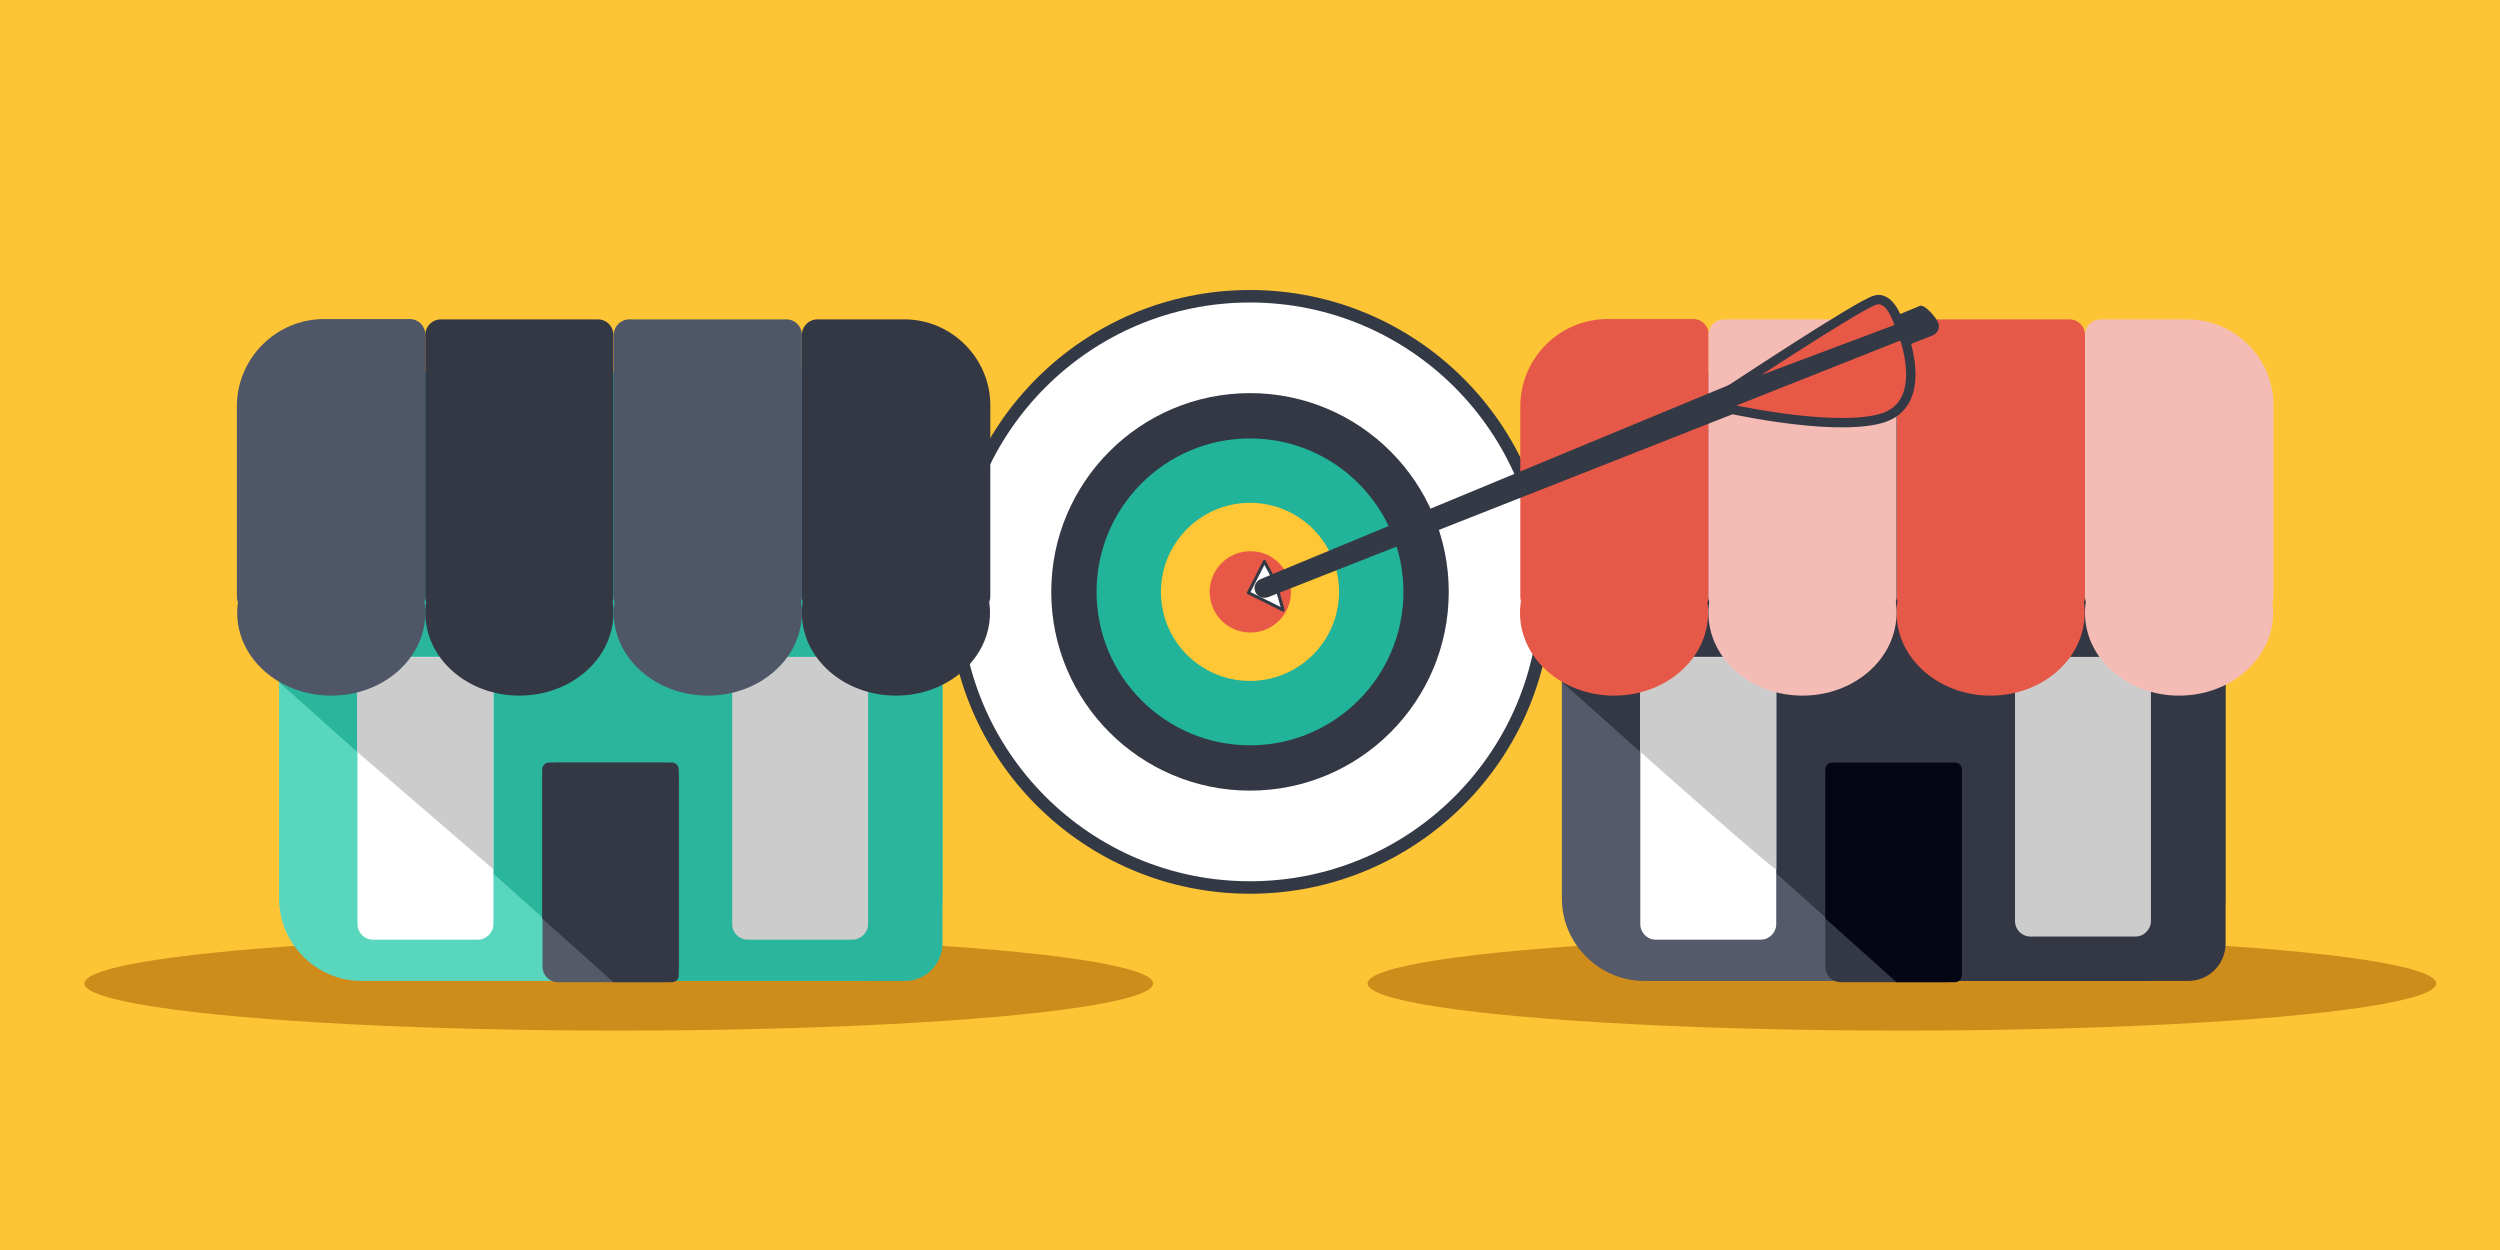 <?xml version="1.0" encoding="utf-8"?>
<!-- Generator: Adobe Illustrator 23.0.1, SVG Export Plug-In . SVG Version: 6.00 Build 0)  -->
<svg version="1.1" id="Layer_1" xmlns="http://www.w3.org/2000/svg" xmlns:xlink="http://www.w3.org/1999/xlink" x="0px" y="0px"
	 viewBox="0 0 800 400" style="enable-background:new 0 0 800 400;" xml:space="preserve">
<style type="text/css">
	.st0{fill:#FDC536;}
	.st1{fill:#FFFFFF;stroke:#333945;stroke-width:4;stroke-miterlimit:10;}
	.st2{fill:#343844;}
	.st3{fill:#21B49A;}
	.st4{fill:#FFC635;}
	.st5{fill:#E85847;}
	.st6{fill:#CE8D1B;}
	.st7{fill:#58D6BE;}
	.st8{fill:#2AB69D;}
	.st9{fill:#CCCCCC;}
	.st10{fill:#FFFFFF;}
	.st11{fill:#4F5668;}
	.st12{fill:#545A68;}
	.st13{fill:#545A6A;}
	.st14{fill:#E65848;}
	.st15{fill:#F5BCB6;}
	.st16{fill:#040613;}
	.st17{fill:#E85847;stroke:#333945;stroke-width:3;stroke-linecap:round;stroke-linejoin:round;stroke-miterlimit:10;}
	.st18{fill:#FFFFFF;stroke:#333945;stroke-linecap:round;stroke-linejoin:round;stroke-miterlimit:10;}
	.st19{fill:#333945;}
	.st20{fill:#FFFFFF;stroke:#333945;stroke-width:2;stroke-linecap:round;stroke-linejoin:round;stroke-miterlimit:10;}
	.st21{fill:#FFFFFF;stroke:#333945;stroke-miterlimit:10;}
	.st22{fill:#FBF4D8;stroke:#333945;stroke-miterlimit:10;}
	.st23{fill:#E85847;stroke:#333945;stroke-width:7;stroke-linecap:round;stroke-linejoin:round;stroke-miterlimit:10;}
</style>
<rect class="st0" width="800" height="400"/>
<g>
	<path class="st1" d="M494.6,189.4c0,52.2-42.3,94.6-94.6,94.6s-94.6-42.4-94.6-94.6c0-52.2,42.4-94.6,94.6-94.6
		S494.6,137.1,494.6,189.4z"/>
	<path class="st2" d="M463.6,189.4c0,35.1-28.5,63.6-63.6,63.6c-35.1,0-63.6-28.5-63.6-63.6c0-35.1,28.5-63.6,63.6-63.6
		C435.1,125.8,463.6,154.3,463.6,189.4z"/>
	<path class="st3" d="M449.1,189.4c0,27.1-22,49.1-49.1,49.1c-27.1,0-49.1-22-49.1-49.1c0-27.1,22-49.1,49.1-49.1
		C427.1,140.3,449.1,162.3,449.1,189.4z"/>
	<path class="st4" d="M428.5,189.4c0,15.7-12.8,28.5-28.5,28.5c-15.7,0-28.5-12.7-28.5-28.5c0-15.7,12.8-28.5,28.5-28.5
		C415.7,160.9,428.5,173.6,428.5,189.4z"/>
	<path class="st5" d="M413.1,189.4c0,7.2-5.8,13-13,13c-7.2,0-13-5.8-13-13c0-7.2,5.8-13,13-13C407.2,176.3,413.1,182.2,413.1,189.4
		z"/>
</g>
<g>
	<ellipse class="st6" cx="198" cy="314.7" rx="171" ry="15.1"/>
	<path class="st7" d="M275.1,313.9H115.7c-14.5,0-26.4-11.9-26.4-26.4V145.6c0-14.5,11.9-26.4,26.4-26.4h159.5
		c14.5,0,26.4,11.9,26.4,26.4v141.9C301.5,302,289.6,313.9,275.1,313.9z"/>
	<path class="st8" d="M289.7,313.9h-93.4l-107-95.6V131c0-6.5,5.3-11.8,11.8-11.8h188.7c6.5,0,11.8,5.3,11.8,11.8v171.1
		C301.5,308.6,296.2,313.9,289.7,313.9z"/>
	<path class="st9" d="M272.8,300.7h-33.5c-2.8,0-5-2.2-5-5v-80.5c0-2.8,2.2-5,5-5h33.5c2.8,0,5,2.2,5,5v80.5
		C277.8,298.4,275.5,300.7,272.8,300.7z"/>
	<path class="st10" d="M152.9,300.7h-33.5c-2.8,0-5-2.2-5-5v-80.5c0-2.8,2.2-5,5-5h33.5c2.8,0,5,2.2,5,5v80.5
		C157.9,298.4,155.6,300.7,152.9,300.7z"/>
	<path class="st9" d="M114.3,240.6v-28.1c0-1.2,1-2.2,2.2-2.2h39.1c1.2,0,2.2,1,2.2,2.2v65.6L114.3,240.6z"/>
	<path class="st11" d="M131.1,195.9H80.8c-2.8,0-5-2.2-5-5V130c0-15.3,12.5-27.9,27.9-27.9h27.4c2.8,0,5,2.2,5,5v83.7
		C136.1,193.7,133.8,195.9,131.1,195.9z"/>
	<path class="st2" d="M191.3,195.9h-50.2c-2.8,0-5-2.2-5-5v-83.7c0-2.8,2.2-5,5-5h50.2c2.8,0,5,2.2,5,5v83.7
		C196.3,193.7,194.1,195.9,191.3,195.9z"/>
	<path class="st11" d="M251.6,195.9h-50.2c-2.8,0-5-2.2-5-5v-83.7c0-2.8,2.2-5,5-5h50.2c2.8,0,5,2.2,5,5v83.7
		C256.6,193.7,254.3,195.9,251.6,195.9z"/>
	<path class="st2" d="M311.8,195.9h-50.2c-2.8,0-5-2.2-5-5v-83.7c0-2.8,2.2-5,5-5h27.8c15.1,0,27.5,12.4,27.5,27.5v61.2
		C316.8,193.7,314.6,195.9,311.8,195.9z"/>
	<ellipse class="st11" cx="106" cy="196.1" rx="30.1" ry="26.5"/>
	<ellipse class="st11" cx="226.5" cy="196.1" rx="30.1" ry="26.5"/>
	<ellipse class="st2" cx="166.2" cy="196.1" rx="30.1" ry="26.5"/>
	<ellipse class="st2" cx="286.7" cy="196.1" rx="30.1" ry="26.5"/>
	<path class="st12" d="M212.3,314.3h-33.7c-2.8,0-5-2.2-5-5V249c0-2.8,2.2-5,5-5h33.7c2.8,0,5,2.2,5,5v60.3
		C217.3,312.1,215,314.3,212.3,314.3z"/>
	<path class="st2" d="M215,314.3h-18.7l-22.8-20.4v-47.7c0-1.2,1-2.2,2.2-2.2H215c1.2,0,2.2,1,2.2,2.2v65.8
		C217.3,313.3,216.3,314.3,215,314.3z"/>
</g>
<g>
	<ellipse class="st6" cx="608.6" cy="314.7" rx="171" ry="15.1"/>
	<path class="st13" d="M685.7,313.9H526.2c-14.5,0-26.4-11.9-26.4-26.4V145.6c0-14.5,11.9-26.4,26.4-26.4h159.5
		c14.5,0,26.4,11.9,26.4,26.4v141.9C712.1,302,700.2,313.9,685.7,313.9z"/>
	<path class="st2" d="M700.3,313.9h-93.4l-107-95.6V131c0-6.5,5.3-11.8,11.8-11.8h188.7c6.5,0,11.8,5.3,11.8,11.8v171.1
		C712.1,308.6,706.8,313.9,700.3,313.9z"/>
	<path class="st9" d="M683.3,299.7h-33.5c-2.8,0-5-2.2-5-5v-79.5c0-2.8,2.2-5,5-5h33.5c2.8,0,5,2.2,5,5v79.5
		C688.3,297.4,686.1,299.7,683.3,299.7z"/>
	<path class="st10" d="M563.4,300.7h-33.5c-2.8,0-5-2.2-5-5v-80.5c0-2.8,2.2-5,5-5h33.5c2.8,0,5,2.2,5,5v80.5
		C568.4,298.4,566.2,300.7,563.4,300.7z"/>
	<path class="st9" d="M524.9,240.6v-28.1c0-1.2,1-2.2,2.2-2.2h39.1c1.2,0,2.2,1,2.2,2.2v65.6C568.4,279.3,524.9,240.6,524.9,240.6z"
		/>
	<path class="st14" d="M541.7,195.9h-50.2c-2.8,0-5-2.2-5-5V130c0-15.3,12.5-27.9,27.9-27.9h27.4c2.8,0,5,2.2,5,5v83.7
		C546.7,193.7,544.4,195.9,541.7,195.9z"/>
	<path class="st15" d="M601.9,195.9h-50.2c-2.8,0-5-2.2-5-5v-83.7c0-2.8,2.2-5,5-5h50.2c2.8,0,5,2.2,5,5v83.7
		C606.9,193.7,604.7,195.9,601.9,195.9z"/>
	<path class="st14" d="M662.2,195.9h-50.2c-2.8,0-5-2.2-5-5v-83.7c0-2.8,2.2-5,5-5h50.2c2.8,0,5,2.2,5,5v83.7
		C667.2,193.7,664.9,195.9,662.2,195.9z"/>
	<path class="st15" d="M722.4,195.9h-50.2c-2.8,0-5-2.2-5-5v-83.7c0-2.8,2.2-5,5-5h27.8c15.1,0,27.5,12.4,27.5,27.5v61.2
		C727.4,193.7,725.2,195.9,722.4,195.9z"/>
	<ellipse class="st14" cx="516.5" cy="196.1" rx="30.1" ry="26.5"/>
	<ellipse class="st14" cx="637" cy="196.1" rx="30.1" ry="26.5"/>
	<ellipse class="st15" cx="576.8" cy="196.1" rx="30.1" ry="26.5"/>
	<ellipse class="st15" cx="697.3" cy="196.1" rx="30.1" ry="26.5"/>
	<path class="st2" d="M622.8,314.3h-33.7c-2.8,0-5-2.2-5-5V249c0-2.8,2.2-5,5-5h33.7c2.8,0,5,2.2,5,5v60.3
		C627.8,312.1,625.6,314.3,622.8,314.3z"/>
	<path class="st16" d="M625.6,314.3h-18.7l-22.8-20.4v-47.7c0-1.2,1-2.2,2.2-2.2h39.3c1.2,0,2.2,1,2.2,2.2v65.8
		C627.8,313.3,626.8,314.3,625.6,314.3z"/>
</g>
<g>
	<polygon class="st18" points="407.9,185.8 404.6,179.7 399.5,189.7 410.6,195.2 	"/>
	<path class="st19" d="M404.6,191.3c0.4,0,0.8-0.1,1.2-0.2l212.7-83.8c1.6-0.7,2.4-2.5,1.7-4.1c-0.7-1.6-4.3-6-5.9-5.3l-210.9,87.4
		c-1.6,0.7-2.4,2.5-1.7,4.1C402.2,190.6,403.4,191.3,404.6,191.3z"/>
	<path class="st17" d="M609,107c0,0,9,22.7-7.4,27c-16.4,4.3-51.1-3.8-51.1-3.8L609,107z"/>
	<path class="st17" d="M607.8,104.1c0,0-2.5-9.4-7.6-8.1c-5.2,1.3-48.6,30.1-48.6,30.1l56.2-21.1"/>
</g>
</svg>
